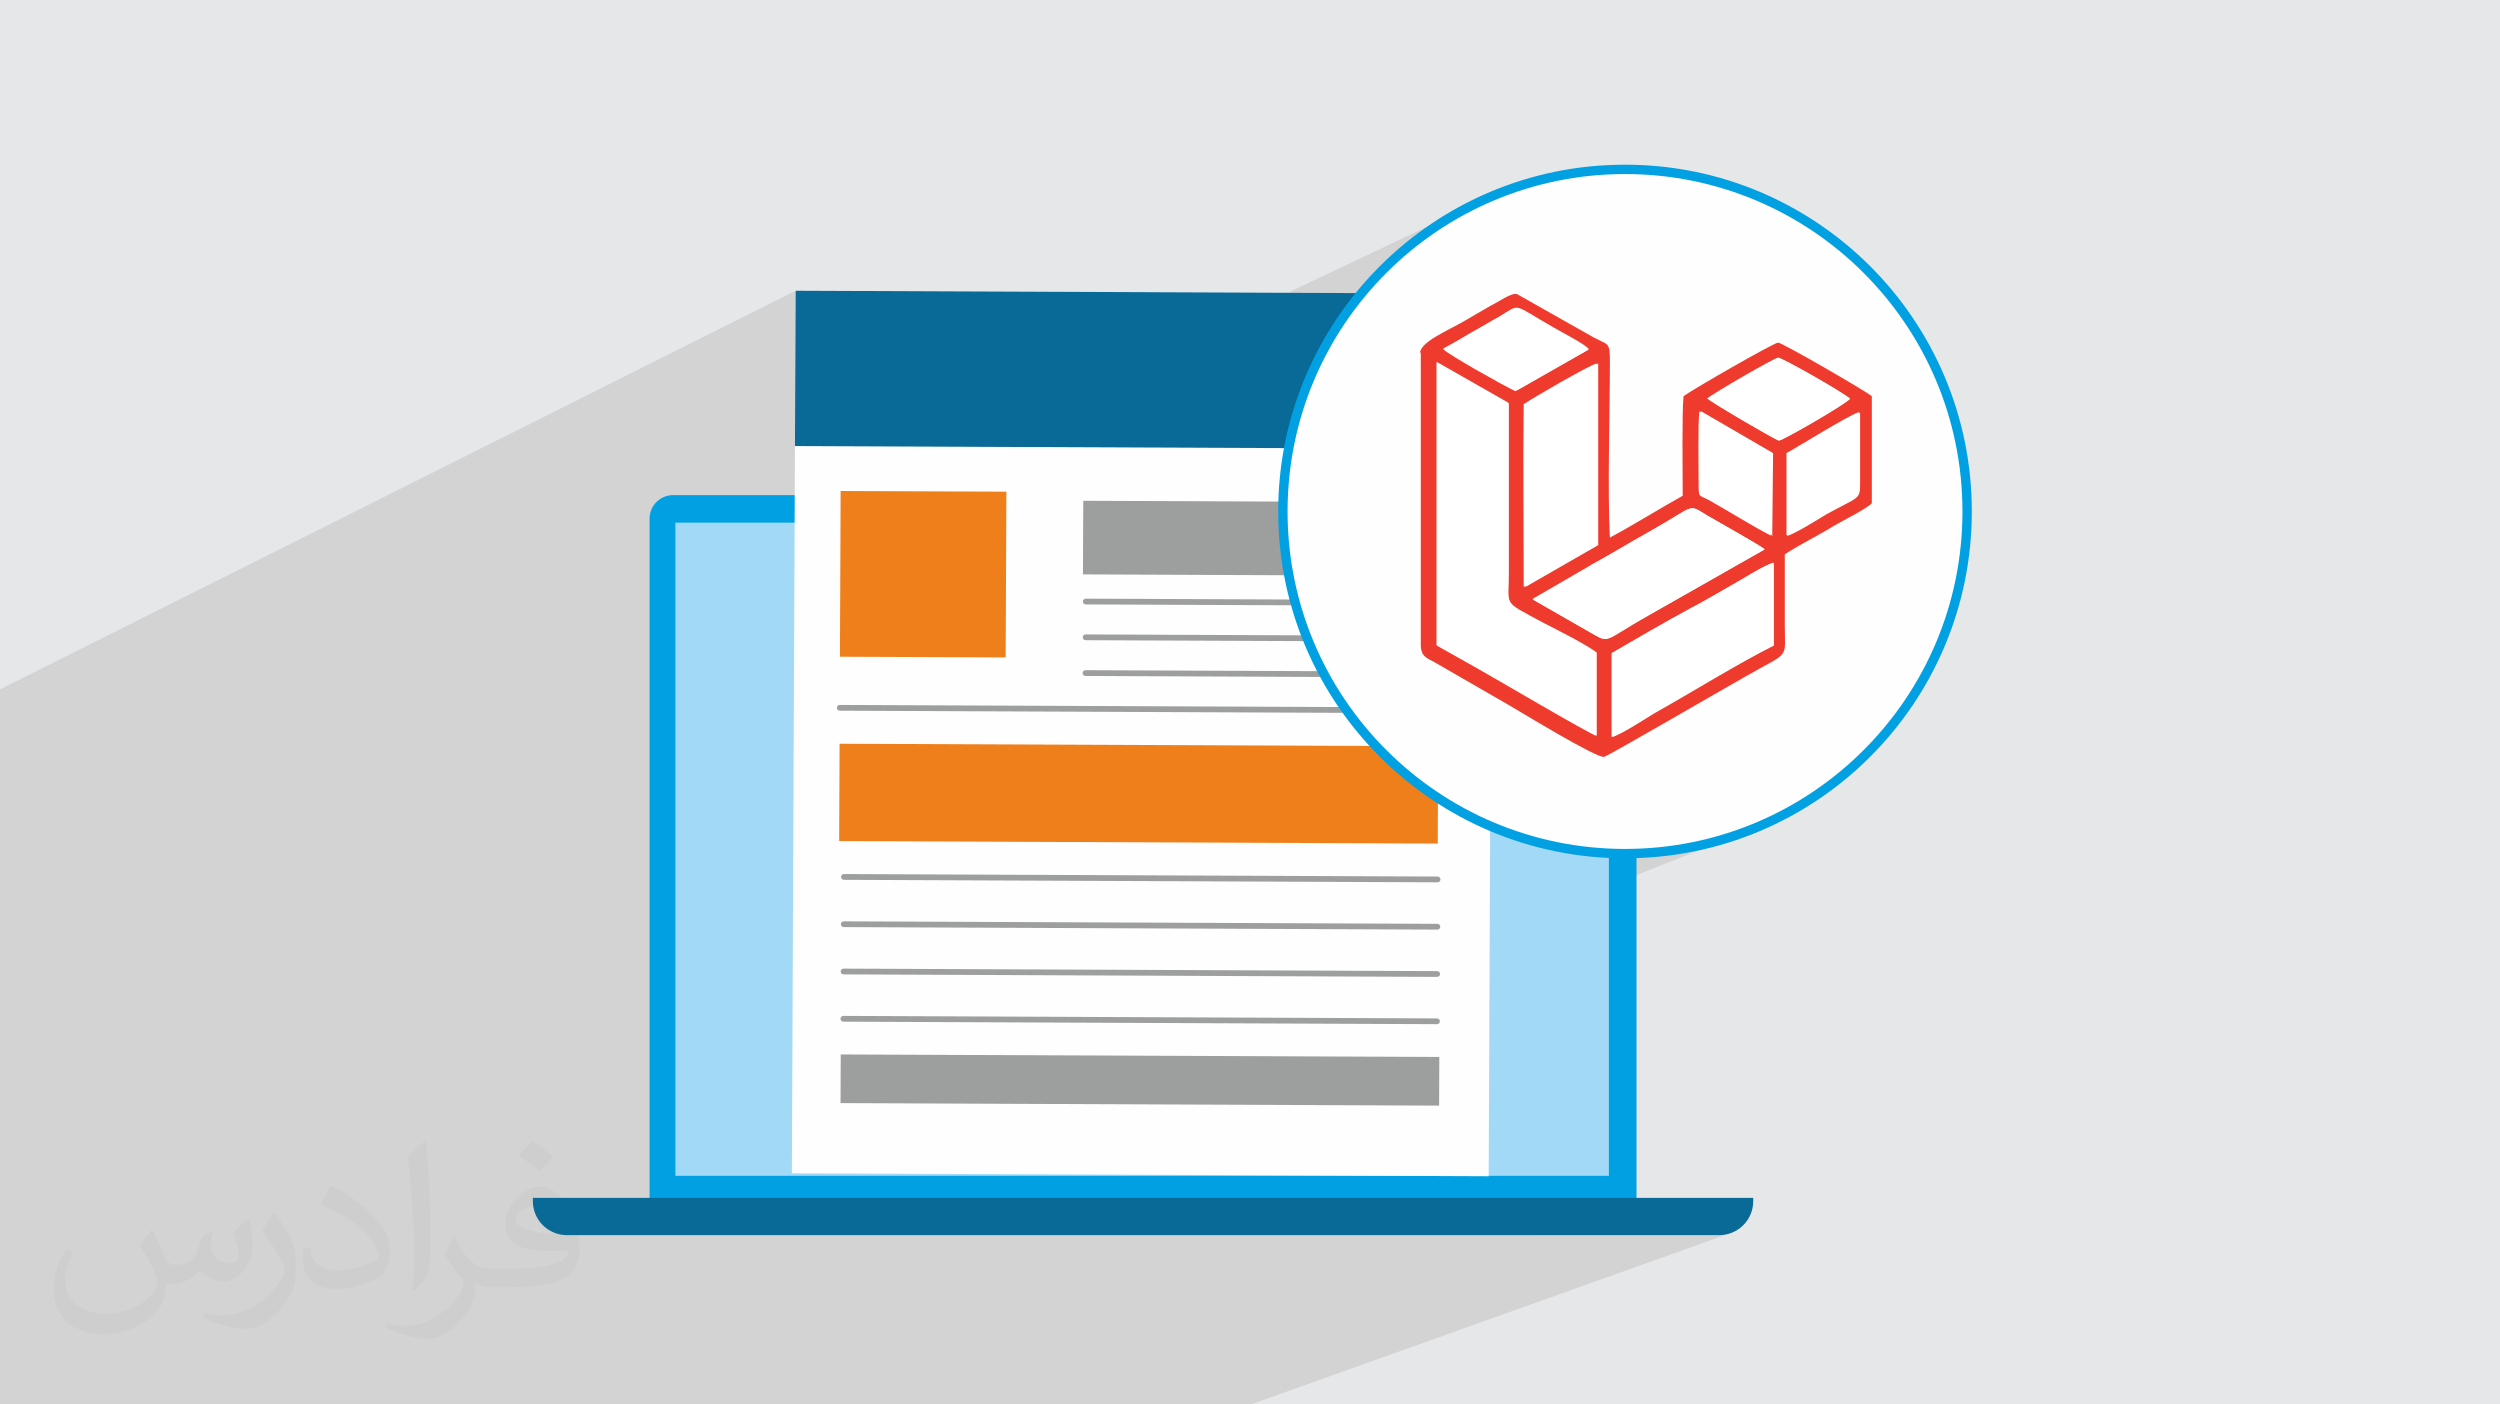 <?xml version="1.0" encoding="UTF-8"?>
<!DOCTYPE svg PUBLIC "-//W3C//DTD SVG 1.1//EN" "http://www.w3.org/Graphics/SVG/1.1/DTD/svg11.dtd">
<!-- Creator: CorelDRAW 2020 (64-Bit) -->
<svg xmlns="http://www.w3.org/2000/svg" xml:space="preserve" width="94.192mm" height="52.917mm" version="1.1" style="shape-rendering:geometricPrecision; text-rendering:geometricPrecision; image-rendering:optimizeQuality; fill-rule:evenodd; clip-rule:evenodd"
viewBox="0 0 9404.92 5283.66"
 xmlns:xlink="http://www.w3.org/1999/xlink"
 xmlns:xodm="http://www.corel.com/coreldraw/odm/2003">
 <defs>
  <style type="text/css">
   <![CDATA[
    .str0 {stroke:#00A0E3;stroke-width:35.23;stroke-miterlimit:22.926}
    .fil9 {fill:#FEFEFE}
    .fil0 {fill:#E6E7E8}
    .fil10 {fill:#EE3B2D}
    .fil11 {fill:white}
    .fil3 {fill:#00A0E3;fill-rule:nonzero}
    .fil5 {fill:#096997;fill-rule:nonzero}
    .fil8 {fill:#9D9E9E;fill-rule:nonzero}
    .fil4 {fill:#A2D9F7;fill-rule:nonzero}
    .fil7 {fill:#EF7F1A;fill-rule:nonzero}
    .fil6 {fill:#FEFEFE;fill-rule:nonzero}
    .fil2 {fill:#373435;fill-opacity:0.031}
    .fil1 {fill:#2B2A29;fill-opacity:0.102}
   ]]>
  </style>
 </defs>
 <g id="Layer_x0020_1">
  <polygon class="fil0" points="-0,0 9404.92,0 9404.92,5283.66 -0,5283.66 "/>
  <polygon class="fil1" points="-0,4888.95 -0,4879.17 -0,4878.84 -0,4878.71 -0,4876.2 -0,4875.52 -0,4875.06 -0,4860.05 -0,4857.85 -0,4857.17 -0,4851.12 -0,4837.94 -0,4823.21 -0,4823.19 -0,4822.32 -0,4752.1 -0,4749.43 -0,4746.76 -0,4743.19 -0,4737.4 -0,4737.39 -0,4737.14 -0,4734.76 -0,4723.94 -0,4710.31 -0,4707.68 -0,4687.41 -0,4685.14 -0,4682.06 -0,4682.05 -0,4665.31 -0,4664.32 -0,4664.31 -0,4663.06 -0,4662.48 -0,4662.47 -0,4662.46 -0,4661.57 -0,4647.1 -0,4629.22 -0,4626.17 -0,4623.6 -0,4623.2 -0,4622.49 -0,4619.92 -0,4609.95 -0,4605.02 -0,4602.75 -0,4598.83 -0,4596.71 -0,4593.06 -0,4574.38 -0,4574.16 -0,4573.71 -0,4573.7 -0,4561.88 -0,4532.7 -0,4377.35 -0,4375.05 -0,4347.57 -0,4347.56 -0,4346.42 -0,4346.41 -0,4333.17 -0,4333.15 -0,4332.24 -0,4317.14 -0,4316.67 -0,4270.78 -0,4270.15 -0,4214.77 -0,4214.76 -0,4213.85 -0,4211.95 -0,4203.19 -0,4171.99 -0,4108.84 -0,4107.64 -0,4106.45 -0,4105.26 -0,4096.38 -0,4096.36 -0,4095.43 -0,4093.38 -0,4083.73 -0,4081.37 -0,4079.95 -0,4079.93 -0,4078.97 -0,4053.54 -0,4053.3 -0,4011.68 -0,3997.22 -0,3851.59 -0,3848.93 -0,3848.92 -0,3846.27 -0,3816.01 -0,3815.81 -0,3813.36 -0,3813.17 -0,3800.8 -0,3800.59 -0,3794.86 -0,3794.65 -0,3794.46 -0,3790.76 -0,3789.51 -0,3788.13 -0,3767.99 -0,3748.58 -0,3741.9 -0,3618.69 -0,3399.79 -0,3352.47 -0,3189.33 -0,3132.12 -0,3124.11 -0,3080.95 -0,2593.31 2993.04,1093.71 2990.59,1678.03 3623.26,1680.71 5555.25,764.05 5499.75,792.48 5445.86,823.47 5393.63,856.95 5343.18,892.83 5294.55,931.04 5247.86,971.5 5203.15,1014.11 5160.54,1058.81 5120.09,1105.51 5081.88,1154.13 5045.99,1204.6 5012.51,1256.82 4981.53,1310.72 4953.1,1366.21 4927.33,1423.22 4909.78,1467.75 5673.24,1114.11 5686.04,1108.83 5697.51,1105.99 5707,1106.42 5996.6,1270.11 6014.53,1279.06 6028.52,1285.65 6039.04,1291.36 6046.57,1297.66 6051.59,1306.01 6054.58,1317.91 6056.02,1334.84 6056.4,1358.25 6056.37,1377.38 6056.3,1396.98 6056.17,1416.99 6056.01,1437.4 6055.82,1458.17 6055.59,1479.26 6055.34,1500.63 6055.07,1522.24 6054.79,1544.07 6054.5,1566.07 6054.43,1571.17 6677.39,1293.46 6682.86,1291.03 6686.82,1289.53 6689.14,1289.01 6691.48,1289.54 6695.45,1291.07 6700.97,1293.54 6707.91,1296.89 6716.17,1301.06 6725.64,1305.98 6736.21,1311.59 6747.77,1317.83 6760.23,1324.63 6773.46,1331.93 6787.35,1339.66 6801.81,1347.77 6816.72,1356.19 6831.97,1364.85 6847.45,1373.69 6863.07,1382.66 6878.71,1391.67 6894.24,1400.69 6909.59,1409.63 6924.63,1418.42 6939.25,1427.03 6953.35,1435.38 6966.81,1443.39 6979.54,1451.02 6991.43,1458.2 7002.34,1464.86 7012.2,1470.95 7020.88,1476.39 7028.28,1481.13 7034.29,1485.1 7038.8,1488.24 7041.71,1490.47 7041.71,1893.4 7036.14,1898.37 7028.99,1903.79 7020.48,1909.6 7010.82,1915.73 7000.19,1922.12 6988.81,1928.7 6976.87,1935.41 6964.59,1942.19 6952.14,1948.97 6939.76,1955.68 6927.64,1962.27 6915.99,1968.66 6904.99,1974.79 6894.86,1980.6 6885.81,1986.02 6878.02,1991 6867.88,1996.9 6857.56,2002.8 6847.08,2008.7 6836.51,2014.6 6825.86,2020.5 6815.16,2026.4 6804.47,2032.3 6793.81,2038.2 6783.23,2044.12 6772.76,2050.02 6762.43,2055.92 6752.3,2061.82 6742.38,2067.72 6732.72,2073.62 6723.36,2079.52 6714.32,2085.42 6714.32,2349.85 6714.53,2373.28 6714.94,2393.1 6715.24,2409.76 6715.11,2423.73 6714.26,2435.44 6712.34,2445.36 6709.05,2453.92 6704.1,2461.6 6697.15,2468.83 6687.89,2476.07 6676.02,2483.77 6661.22,2492.39 6643.15,2502.36 6621.55,2514.16 6596.05,2528.23 6566.38,2545.02 6557.97,2549.75 6547.61,2555.64 6535.43,2562.59 6521.57,2570.53 6506.18,2579.36 6489.41,2589 6471.38,2599.36 6452.26,2610.38 6432.18,2621.95 6411.28,2633.99 6389.72,2646.43 6367.62,2659.16 6345.12,2672.12 6322.4,2685.21 6299.56,2698.35 6276.77,2711.46 6254.16,2724.45 6231.89,2737.23 6210.07,2749.72 6188.87,2761.83 6168.43,2773.49 6148.89,2784.6 6130.39,2795.09 6113.08,2804.86 6097.09,2813.84 6082.58,2821.93 6069.68,2829.06 6058.54,2835.13 6052.61,2838.3 6052.61,3209.72 6113.24,3211.26 6179.47,3209.58 6244.84,3204.61 6309.25,3196.43 6372.63,3185.11 6434.9,3170.74 6495.98,3153.4 6555.77,3133.16 6614.22,3110.11 6052.61,3333.3 6052.61,4423.38 5815.83,4510.39 6156.46,4510.39 5782.51,4646.53 6467.82,4646.53 6480.88,4645.87 6493.56,4643.93 6505.8,4640.78 4705.27,5283.66 4684.43,5283.66 4032.31,5283.66 3711.48,5283.66 3292.38,5283.66 2466.05,5283.66 2032.28,5283.66 1739.73,5283.66 1722.78,5283.66 1688,5283.66 1336.27,5283.66 1319.89,5283.66 1285.81,5283.66 1144.89,5283.66 942.88,5283.66 926.86,5283.66 893.63,5283.66 813.53,5283.66 559.12,5283.66 558.96,5283.66 543.61,5283.66 535.58,5283.66 511.03,5283.66 249.77,5283.66 141.26,5283.66 112.93,5283.66 105.93,5283.66 -0,5283.66 -0,5276.02 -0,5276.01 -0,5274.94 -0,5274.93 -0,5273.86 -0,5272.33 -0,5258.42 -0,5251.7 -0,5249.08 -0,5148.68 -0,5144.72 -0,5144.69 -0,5143.87 -0,5075.66 -0,5012.57 -0,5011.46 -0,4983.95 -0,4983.94 -0,4983.93 -0,4983.1 -0,4976.22 -0,4975.11 -0,4971.18 -0,4965.1 -0,4961.99 -0,4960.6 -0,4958.8 -0,4957.7 -0,4951.93 -0,4942.61 -0,4942.28 -0,4932.13 -0,4916.94 -0,4916.93 -0,4911.73 "/>
  <path class="fil2" d="M571.37 4628.22c17.95,27.21 29.6,53.36 40.96,82.43 8.45,16.91 12.93,48.09 52.57,48.09 11.61,0 28.28,-3.42 43.06,-11.61 16.63,-8.73 29.32,-21.94 35.94,-42l15.85 -53.36 38.57 -19.02 2.64 2.64c-5.27,20.09 -6.59,39.36 -6.59,54.43 0,44.63 38.57,61.56 69.22,61.56 17.95,0 34.09,-8.73 34.09,-25.11 0,-21.13 -8.98,-57.06 -20.62,-89.29 17.95,-17.95 35.94,-35.94 56.53,-50.47l3.17 1.6c8.98,38.04 14,75.56 14,100.66 0,24.57 -10.83,51.79 -19.81,69.49 -18.49,34.87 -51.25,62.62 -90.87,62.62 -30.1,0 -63.65,-15.07 -86.66,-43.06l-1.32 0c-21.66,26.96 -55.22,51.25 -108.86,51.25l-16.63 0c-2.64,35.41 -10.29,60.49 -21.94,82.95 -31.95,62.34 -126.81,106.47 -216.1,106.47 -124.17,0 -186.51,-71.59 -186.51,-166.96 0,-58.91 19.27,-113.6 48.88,-152.42l24.29 10.04c-18.49,35.41 -30.91,68.68 -30.91,101.45 0,89.29 72.66,131.83 156.4,131.83 77.68,0 173.83,-49.41 191.28,-106.72 -6.59,-62.62 -30.1,-91.93 -66.04,-148.99 10.83,-19.02 24.83,-38.04 42.28,-58.38l3.17 0 0 0 0 0 -0.02 -0.09zm1432.14 -336.04c26.15,16.39 51.79,35.66 76.87,57.85 -14,19.81 -31.45,37.79 -53.11,53.64 -25.11,-20.34 -50.19,-37.79 -75.84,-56.27 17.42,-19.55 34.62,-38.29 52.04,-55.22l0 0 0 0 0 0 0 0 0 0 0.03 0zm13.47 244.11c-42.28,0 -76.87,27.75 -76.87,48.34 0,44.13 84.53,57.85 185.72,57.31 -12.68,-51.79 -57.06,-105.68 -108.86,-105.68l0.01 0.03zm-94.86 236.19c54.96,0 103.04,-1.6 139.74,-10.83 40.96,-10.29 75.56,-30.91 75.56,-45.17 0,-3.7 0,-8.19 -1.32,-11.89 -22.98,2.11 -49.41,2.11 -72.38,2.11 -74.49,0 -131.55,-16.91 -154.02,-58.66 -5.55,-11.61 -9.51,-24.57 -9.51,-39.36 0,-40.43 17.42,-79.79 48.09,-107 25.61,-22.45 53.89,-36.44 82.67,-36.44 52.04,0 93.51,41.75 122.57,107.54 15.85,35.94 26.68,77.4 26.68,129.72 0,34.87 -9.51,64.19 -31.17,85.85 -40.43,39.11 -114.92,53.89 -229.04,53.89l-51.79 0 0 0 -13.47 0c-28.28,0 -48.62,-5.02 -64.72,-17.42l-2.64 0c0.79,6.59 1.32,12.93 1.32,19.02 0,25.61 -8.45,58.38 -25.61,84.53 -50.72,75.3 -105.68,108.04 -153.24,108.04 -48.09,0 -107,-18.49 -160.11,-42.54l9.51 -18.49c17.17,7.13 40.96,11.89 73.7,11.89 85.85,0 198.66,-82.43 212.66,-163 -3.17,-6.59 -8.98,-15.32 -17.17,-24.57 -25.11,-29.85 -40.96,-54.68 -55.75,-80.83 12.68,-25.11 24.29,-45.17 35.13,-63.4l4.49 -0.53c36.72,74.77 69.99,117.55 144.23,117.55l11.61 0 0 0 53.89 0 0 0 0 0 0 0 0 0 0 0 0.09 0.01zm-371.98 79c6.34,-34.34 6.87,-72.91 6.87,-108.86l0 -53.36c0,-99.6 -12.68,-244.36 -22.98,-338.68 17.95,-19.27 43.06,-42 62.87,-57.31l5.81 1.6c13.47,118.62 16.63,256 16.63,383.06 0,33.3 -1.32,65.79 -4.49,89.55 -1.85,30.1 -19.27,52.83 -56.53,87.7l-8.19 -3.7zm-382.8 -157.19c1.85,46.77 24.83,83.49 105.15,83.49 49.93,0 92.19,-12.93 138.96,-35.13 8.45,-3.7 12.93,-8.73 12.93,-12.93 0,-29.32 -22.45,-68.15 -60.23,-103.55 -36.72,-33.3 -85.34,-62.62 -130.76,-82.18 -15.6,-6.59 -20.62,-13.47 -20.62,-20.09 0,-13.47 17.95,-41.75 32.77,-62.09l5.02 -0.53c52.04,27.21 110.17,67.64 153.24,112.53 39.11,41.47 63.4,83.49 63.4,129.19 0,33.81 -10.29,65.51 -26.96,95.11 -57.06,28.79 -117.83,50.72 -178.06,50.72 -73.17,0 -123.1,-34.34 -123.1,-114.92 0,-8.73 0,-22.19 3.17,-39.64l25.11 0 0 0 0 0 0 0 0 0 0 0 -0.02 0zm-132.37 -132.9l45.45 73.45c16.63,27.21 32.23,56.81 32.23,103.55l0 59.7c0,48.34 -30.91,100.13 -80.83,151.38 -39.11,34.62 -73.7,49.41 -105.68,49.41 -47.55,0 -101.98,-14.79 -164.85,-41.75l7.13 -18.49c19.81,5.27 42.79,9.77 71.06,9.77 90.36,-0.53 182.8,-66.57 225.08,-147.15 5.02,-9.26 6.87,-17.95 6.87,-24.04 0,-9.26 -5.02,-19.55 -8.98,-28.79 -22.98,-43.31 -48.62,-82.95 -76.87,-119.68 14.79,-23.25 29.6,-45.7 45.7,-67.9l3.7 0.53 0 0 0 0 0 0 0 0 0 0 -0.02 0.01z"/>
  <g id="_1516088562224">
   <g>
    <path class="fil3" d="M6156.46 4510.39l-3712.73 0 0 -2559.28c0,-48.85 39.61,-88.45 88.46,-88.45l3535.82 0c48.88,0 88.46,39.6 88.46,88.45l0 2559.28z"/>
    <polygon class="fil4" points="2540.79,4423.38 6052.61,4423.38 6052.61,1966.21 2540.79,1966.21 "/>
    <path class="fil5" d="M6467.82 4646.53l-4335.45 0c-70.56,0 -127.76,-57.17 -127.76,-127.75l0 -12.35 4590.93 0 0 12.35c0,70.57 -57.18,127.75 -127.73,127.75z"/>
    <polygon class="fil6" points="5600.37,4424.99 2979.03,4413.93 2993.04,1093.71 5614.36,1104.73 "/>
    <polygon class="fil5" points="5611.91,1689.09 2990.59,1678.03 2993.04,1093.71 5614.36,1104.73 "/>
    <polygon class="fil7" points="3783.31,2473.22 3159.81,2470.58 3162.45,1847.09 3785.96,1849.71 "/>
    <polygon class="fil8" points="5412.99,2166.49 4074.02,2160.85 4075.2,1883.91 5414.15,1889.55 "/>
    <path class="fil8" d="M5412.56 2279.43c-0.03,0 -0.03,0 -0.04,0l-1327.84 -5.6c-6.01,-0.02 -10.86,-4.91 -10.84,-10.91 0.03,-6 4.92,-10.84 10.88,-10.84 0.02,0 0.02,0 0.05,0l1327.84 5.61c5.99,0.03 10.85,4.92 10.83,10.9 -0.03,6.01 -4.9,10.84 -10.88,10.84z"/>
    <path class="fil8" d="M5411.97 2413.99c0,0 -0.01,0 -0.05,0l-1327.81 -5.58c-6.02,-0.04 -10.86,-4.94 -10.83,-10.93 0.01,-6.01 4.89,-10.81 10.87,-10.81l0.02 0 1327.84 5.59c6.02,0.04 10.86,4.91 10.84,10.89 -0.02,6 -4.89,10.84 -10.88,10.84z"/>
    <path class="fil8" d="M5411.43 2548.54c-0.04,0 -0.05,0 -0.05,0l-1327.84 -5.58c-6.01,-0.04 -10.86,-4.92 -10.85,-10.91 0.04,-5.98 4.89,-10.82 10.9,-10.82 0.01,0 0.01,0 0.04,0l1327.81 5.6c6.02,0.01 10.86,4.89 10.82,10.91 -0.01,5.97 -4.89,10.8 -10.83,10.8z"/>
    <path class="fil8" d="M5410.84 2683.14c-0.01,0 -0.01,0 -0.05,0l-2251.82 -9.51c-6.02,-0.04 -10.84,-4.92 -10.83,-10.92 0.04,-6.01 4.89,-10.81 10.87,-10.81 0,0 0.04,0 0.06,0l2251.82 9.48c6,0.03 10.85,4.92 10.82,10.94 -0.02,5.98 -4.88,10.82 -10.87,10.82z"/>
    <polygon class="fil7" points="5408.73,3173.5 3156.89,3164 3158.45,2797.91 5410.26,2807.41 "/>
    <polygon class="fil8" points="5413.9,4159.32 3162.08,4149.84 3162.84,3966.8 5414.68,3976.31 "/>
    <path class="fil8" d="M5408.15 3319.25c-0.02,0 -0.02,0 -0.04,0l-2233.15 -9.38c-6.01,-0.04 -10.86,-4.91 -10.83,-10.93 0.02,-6.01 4.89,-10.82 10.88,-10.82 0.03,0 0.03,0 0.04,0l2233.16 9.4c5.98,0.04 10.84,4.93 10.82,10.91 -0.03,5.98 -4.88,10.82 -10.88,10.82z"/>
    <path class="fil8" d="M5407.41 3497.15c-0.03,0 -0.03,0 -0.07,0l-2233.13 -9.4c-6,-0.07 -10.86,-4.92 -10.83,-10.94 0.01,-5.98 4.91,-10.82 10.87,-10.82 0.02,0 0.02,0 0.06,0l2233.15 9.43c5.98,0.03 10.85,4.9 10.82,10.89 -0.03,6 -4.89,10.84 -10.87,10.84z"/>
    <path class="fil8" d="M5406.66 3675.02c-0.03,0 -0.03,0 -0.07,0l-2233.14 -9.39c-5.99,-0.04 -10.86,-4.95 -10.8,-10.94 0.04,-5.98 4.89,-10.82 10.86,-10.82 0.01,0 0.01,0 0.05,0l2233.13 9.43c6,0.02 10.86,4.92 10.84,10.94 -0.04,5.95 -4.89,10.78 -10.87,10.78z"/>
    <path class="fil8" d="M5405.9 3852.91c-0.02,0 -0.02,0 -0.06,0l-2233.12 -9.41c-6.01,-0.01 -10.85,-4.91 -10.81,-10.93 0.03,-5.98 4.88,-10.82 10.83,-10.82 0.04,0 0.07,0 0.07,0l2233.14 9.43c6.01,0.02 10.86,4.91 10.85,10.91 -0.04,5.98 -4.9,10.82 -10.9,10.82z"/>
   </g>
   <circle class="fil9 str0" cx="6113.24" cy="1924.2" r="1287.06"/>
   <g>
    <path class="fil10" d="M6065.88 2771.65l0 -314.79c94.44,-56.65 201.46,-119.62 299.05,-169.98 50.36,-28.32 100.74,-56.65 151.1,-84.99 37.76,-22.04 119.61,-75.57 157.38,-85l0 311.63c-132.21,66.11 -314.78,179.44 -450.15,254.99 -40.91,25.18 -113.32,72.41 -154.25,88.15l0 0 0 0 -3.14 0zm-661.07 -1407.12l270.72 154.26c0,210.91 0,424.97 0,635.89 0,132.21 -25.19,107.03 125.91,188.86 62.95,34.62 141.66,75.56 204.61,113.32l0 311.65c-25.18,-6.3 -393.48,-223.51 -450.14,-254.98l-151.1 -85 0 -1060.84 0 0 0 0 0 -3.14 0 -0.01zm579.21 761.82c75.56,-40.93 144.8,-85 220.36,-125.92 179.43,-100.74 141.66,-107.03 220.36,-59.8 37.78,22.03 195.16,110.17 214.07,125.91l-437.57 248.68c-179.42,97.59 -141.65,107.04 -220.35,62.96l-214.08 -122.77 217.21 -125.92 0 0 0 0 0 -3.15 0 0zm-248.68 -607.55c25.19,-18.89 254.99,-151.09 270.73,-151.09l0 683.09 -273.88 157.39c0,-220.37 -3.14,-472.19 0,-689.39l0 0 0 0 3.15 0zm985.3 185.74c40.92,-22.05 242.38,-147.96 273.87,-154.25l0 267.56c0,59.81 -6.29,47.22 -125.91,113.32 -31.48,18.89 -116.48,72.42 -147.96,81.86l0 -311.64 0 0 0 3.15zm-56.68 311.64c-78.69,-40.93 -157.39,-91.3 -236.09,-135.37 -34.63,-18.88 -37.77,-6.3 -37.77,-56.65 0,-62.95 -3.15,-236.09 3.15,-277.02l270.72 157.4 -3.15 311.64 0 0 0 0 3.15 0zm-242.38 -516.28c28.34,-18.88 254.98,-151.1 267.57,-154.25 15.74,0 248.68,132.21 270.72,154.25 -12.6,15.74 -254.98,157.4 -267.57,157.4 -9.44,0 -258.13,-144.81 -267.57,-157.4l0 0 -3.15 0zm-991.6 -188.86c44.07,-22.03 91.3,-53.5 138.51,-78.69 22.04,-12.6 44.07,-25.18 66.1,-37.78 81.85,-47.2 44.07,-50.36 204.61,40.93 28.33,15.75 116.47,62.94 132.21,81.85l-270.72 154.25c-40.92,-18.88 -248.69,-135.36 -270.72,-157.4l0 0 0.01 -3.15zm-84.98 12.6l0 1101.75c0,50.36 28.34,50.36 62.96,72.41l267.57 154.25c28.32,15.75 330.52,201.46 358.86,195.16 15.74,-3.15 453.29,-258.13 531.99,-302.19 169.99,-97.59 147.95,-59.8 147.95,-195.16l0 -264.43c47.22,-31.48 110.18,-62.94 163.69,-94.43 37.77,-25.19 138.5,-72.42 163.69,-97.59l0 -402.93c-22.03,-18.89 -336.82,-201.46 -352.57,-201.46 -15.75,0 -327.38,179.43 -355.72,201.46 -6.3,62.94 -3.16,283.31 -3.16,374.59 -85,47.22 -185.71,110.18 -273.87,157.39 -9.44,-176.27 0,-462.74 0,-664.2 0,-72.41 -6.29,-59.8 -59.8,-88.15l-289.6 -163.68c-22.04,-6.29 -72.41,31.47 -94.44,40.91 -31.48,18.9 -66.11,37.78 -97.59,56.67 -69.25,40.91 -173.14,81.84 -173.14,125.91l0 0 0 0 3.16 -6.28z"/>
    <path class="fil11" d="M5404.82 2425.38l151.1 85.01c59.79,31.46 424.96,248.68 450.13,254.98l0 -311.65c-59.8,-40.92 -138.5,-78.7 -204.61,-113.33 -151.09,-81.84 -125.91,-56.65 -125.91,-188.87 0,-214.05 0,-424.96 0,-635.88l-270.71 -154.25 0 1060.84 0 0 0 0 0 3.14 0 0z"/>
    <path class="fil11" d="M6065.88 2771.65c40.91,-15.74 113.33,-62.96 154.24,-88.15 135.37,-78.7 317.94,-188.87 450.15,-254.99l0 -311.63c-37.76,12.59 -116.47,62.95 -157.4,85 -50.34,28.33 -100.73,59.81 -151.09,84.99 -97.58,53.51 -204.61,116.47 -299.05,169.98l0 314.79 0 0 0 0 3.16 0z"/>
    <path class="fil11" d="M5766.82 2255.4l214.07 122.77c78.71,44.06 44.07,37.77 220.36,-62.94l437.56 -248.69c-18.88,-15.74 -176.26,-103.88 -214.06,-125.91 -78.7,-47.22 -40.92,-40.93 -220.37,59.8 -75.55,44.07 -144.79,85 -220.35,125.92l-217.21 125.92 0 0 0 0 0 3.14 0 0z"/>
    <path class="fil11" d="M5738.49 1518.79c-6.3,217.2 -3.16,465.88 0,689.38l273.88 -157.38 0 -683.1c-15.75,0 -245.55,132.21 -270.72,151.1l0 0 0 0 -3.16 0z"/>
    <path class="fil11" d="M6424.73 1499.9c12.59,12.59 258.13,157.4 267.57,157.4 15.74,0 254.97,-138.51 267.57,-157.4 -22.04,-18.88 -254.98,-154.25 -270.72,-154.25 -12.6,0 -242.39,132.21 -267.57,154.25l0 0 3.15 0z"/>
    <path class="fil11" d="M5436.29 1311.03c22.04,22.05 229.8,138.52 270.72,157.4l270.72 -154.25c-12.59,-18.89 -100.74,-62.94 -132.22,-81.85 -160.55,-91.29 -122.77,-91.29 -204.6,-40.92 -25.18,12.59 -44.07,25.18 -66.1,37.76 -47.22,25.18 -94.45,56.66 -138.5,78.71l0 0 -0.02 3.14z"/>
    <path class="fil11" d="M6723.78 1704.53l0 311.63c31.48,-9.44 116.47,-62.95 147.96,-81.85 119.62,-66.1 125.91,-53.51 125.91,-113.33l0 -267.56c-31.47,6.29 -232.95,132.2 -273.87,154.25l0 0 0 -3.14z"/>
    <path class="fil11" d="M6667.12 2016.18l3.15 -311.64 -270.72 -157.4c-6.3,40.93 -3.15,214.07 -3.15,277.02 0,47.22 0,37.77 37.77,56.65 81.86,44.06 157.39,94.44 236.09,135.37l0 0 0 0 -3.15 0z"/>
   </g>
  </g>
 </g>
</svg>
